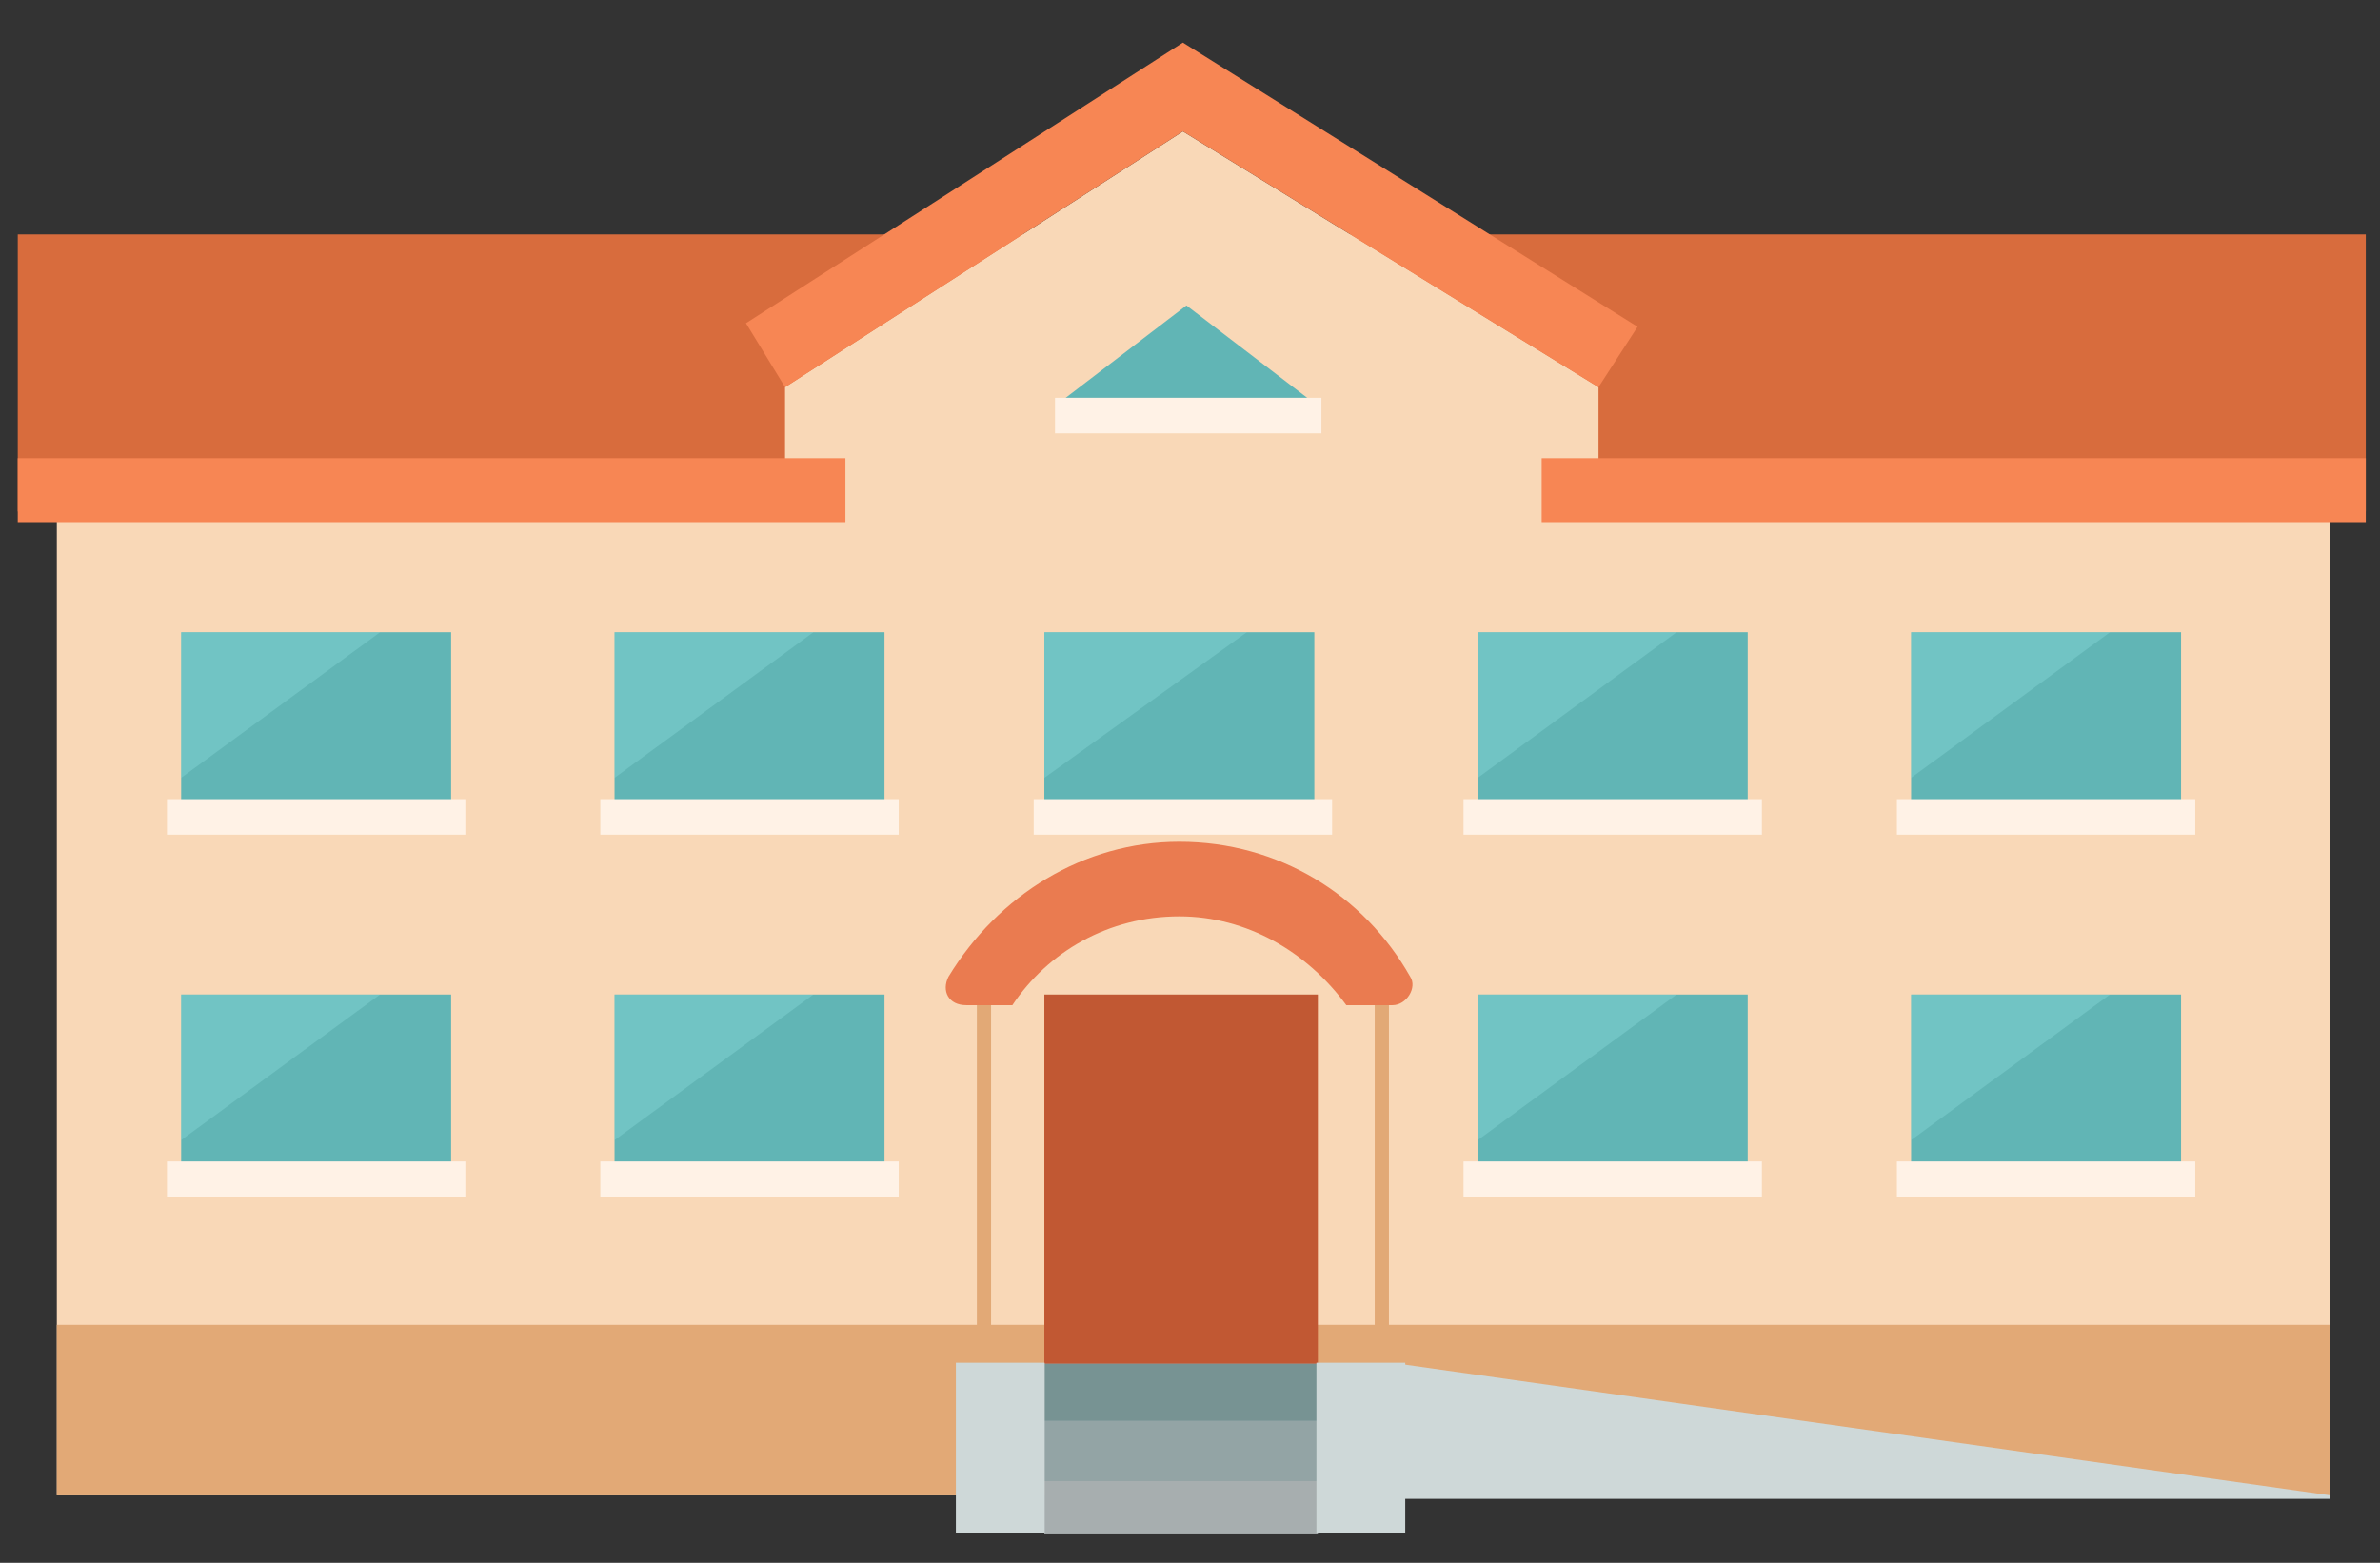 <?xml version="1.0" encoding="utf-8"?>
<!-- Generator: Adobe Illustrator 21.0.0, SVG Export Plug-In . SVG Version: 6.00 Build 0)  -->
<svg version="1.1" id="Layer_1" xmlns="http://www.w3.org/2000/svg" xmlns:xlink="http://www.w3.org/1999/xlink" x="0px" y="0px"
	 viewBox="0 0 67 44" style="enable-background:new 0 0 67 44;" xml:space="preserve">
<rect x="0" y="0" width="67" height="44" fill="#333333" stroke="none"/>
<style type="text/css">
	.st0{fill:#D86C3D;}
	.st1{fill:#F9D8B7;}
	.st2{fill:#E2A976;}
	.st3{fill:#61B5B5;}
	.st4{opacity:0.24;fill:#A2F2F2;}
	.st5{fill:#FFF2E6;}
	.st6{fill:#F78654;}
	.st7{fill:#C15833;}
	.st8{fill:#A7AEAF;}
	.st9{fill:#93A4A5;}
	.st10{fill:#779393;}
	.st11{fill:#CED8D8;}
	.st12{fill:#EA7B50;}
</style>
<g>
	<rect x="0.5" y="6.6" class="st0" width="66.1" height="7.8"/>
	<polygon class="st1" points="45,19 22.1,19 22.1,10.9 33.3,3.7 45,10.9 	"/>
	<rect x="1.6" y="13" class="st1" width="64" height="29.1"/>
	<rect x="1.6" y="37.3" class="st2" width="64" height="4.8"/>
	<g>
		<g>
			<rect x="5.1" y="17.8" class="st3" width="7.6" height="5.2"/>
			<polygon class="st4" points="5.1,21.9 5.1,17.8 10.7,17.8 			"/>
		</g>
		<rect x="4.7" y="22.5" class="st5" width="8.4" height="1"/>
	</g>
	<g>
		<g>
			<rect x="17.3" y="17.8" class="st3" width="7.6" height="5.2"/>
			<polygon class="st4" points="17.3,21.9 17.3,17.8 22.9,17.8 			"/>
		</g>
		<rect x="16.9" y="22.5" class="st5" width="8.4" height="1"/>
	</g>
	<g>
		<g>
			<rect x="29.4" y="17.8" class="st3" width="7.6" height="5.2"/>
			<polygon class="st4" points="29.4,21.9 29.4,17.8 35.1,17.8 			"/>
		</g>
		<rect x="29.1" y="22.5" class="st5" width="8.4" height="1"/>
	</g>
	<g>
		<g>
			<rect x="41.6" y="17.8" class="st3" width="7.6" height="5.2"/>
			<polygon class="st4" points="41.6,21.9 41.6,17.8 47.2,17.8 			"/>
		</g>
		<rect x="41.2" y="22.5" class="st5" width="8.4" height="1"/>
	</g>
	<g>
		<g>
			<rect x="53.8" y="17.8" class="st3" width="7.6" height="5.2"/>
			<polygon class="st4" points="53.8,21.9 53.8,17.8 59.4,17.8 			"/>
		</g>
		<rect x="53.4" y="22.5" class="st5" width="8.4" height="1"/>
	</g>
	<g>
		<g>
			<rect x="5.1" y="28" class="st3" width="7.6" height="5.2"/>
			<polygon class="st4" points="5.1,32.1 5.1,28 10.7,28 			"/>
		</g>
		<rect x="4.7" y="32.7" class="st5" width="8.4" height="1"/>
	</g>
	<g>
		<g>
			<rect x="17.3" y="28" class="st3" width="7.6" height="5.2"/>
			<polygon class="st4" points="17.3,32.1 17.3,28 22.9,28 			"/>
		</g>
		<rect x="16.9" y="32.7" class="st5" width="8.4" height="1"/>
	</g>
	<g>
		<g>
			<rect x="41.6" y="28" class="st3" width="7.6" height="5.2"/>
			<polygon class="st4" points="41.6,32.1 41.6,28 47.2,28 			"/>
		</g>
		<rect x="41.2" y="32.7" class="st5" width="8.4" height="1"/>
	</g>
	<g>
		<g>
			<rect x="53.8" y="28" class="st3" width="7.6" height="5.2"/>
			<polygon class="st4" points="53.8,32.1 53.8,28 59.4,28 			"/>
		</g>
		<rect x="53.4" y="32.7" class="st5" width="8.4" height="1"/>
	</g>
	<g>
		<g>
			<polygon class="st3" points="36.8,11.2 30,11.2 33.4,8.6 			"/>
		</g>
		<rect x="29.7" y="11.2" class="st5" width="7.5" height="1"/>
	</g>
	<rect x="0.5" y="12.9" class="st6" width="23.3" height="1.8"/>
	<rect x="43.4" y="12.9" class="st6" width="23.2" height="1.8"/>
	<polygon class="st6" points="21,9.1 22.1,10.9 33.3,3.7 45,10.9 46.1,9.2 33.3,1.2 	"/>
	<rect x="29.4" y="28" class="st7" width="7.7" height="11.5"/>
	<rect x="29.4" y="38.4" class="st8" width="7.7" height="4.8"/>
	<rect x="29.4" y="38.4" class="st9" width="7.7" height="3.3"/>
	<rect x="29.4" y="38.4" class="st10" width="7.7" height="1.6"/>
	<polygon class="st11" points="65.6,42.2 39.5,42.2 39.4,38.4 65.6,42.1 	"/>
	<rect x="27.5" y="28.2" class="st2" width="0.4" height="10.2"/>
	<rect x="38.7" y="28.2" class="st2" width="0.4" height="10.2"/>
	<g>
		<path class="st12" d="M28.5,28.3c1-1.5,2.7-2.5,4.7-2.5c1.9,0,3.6,1,4.7,2.5h1.3c0.4,0,0.7-0.5,0.5-0.8c-1.3-2.3-3.7-3.8-6.5-3.8
			c-2.7,0-5.1,1.5-6.5,3.8c-0.2,0.4,0,0.8,0.5,0.8L28.5,28.3z"/>
	</g>
	
		<rect x="26.8" y="38.4" transform="matrix(-1 -1.224647e-16 1.224647e-16 -1 56.209 81.568)" class="st11" width="2.5" height="4.8"/>
	
		<rect x="37" y="38.4" transform="matrix(-1 -1.224647e-16 1.224647e-16 -1 76.559 81.568)" class="st11" width="2.5" height="4.8"/>
</g>
</svg>
